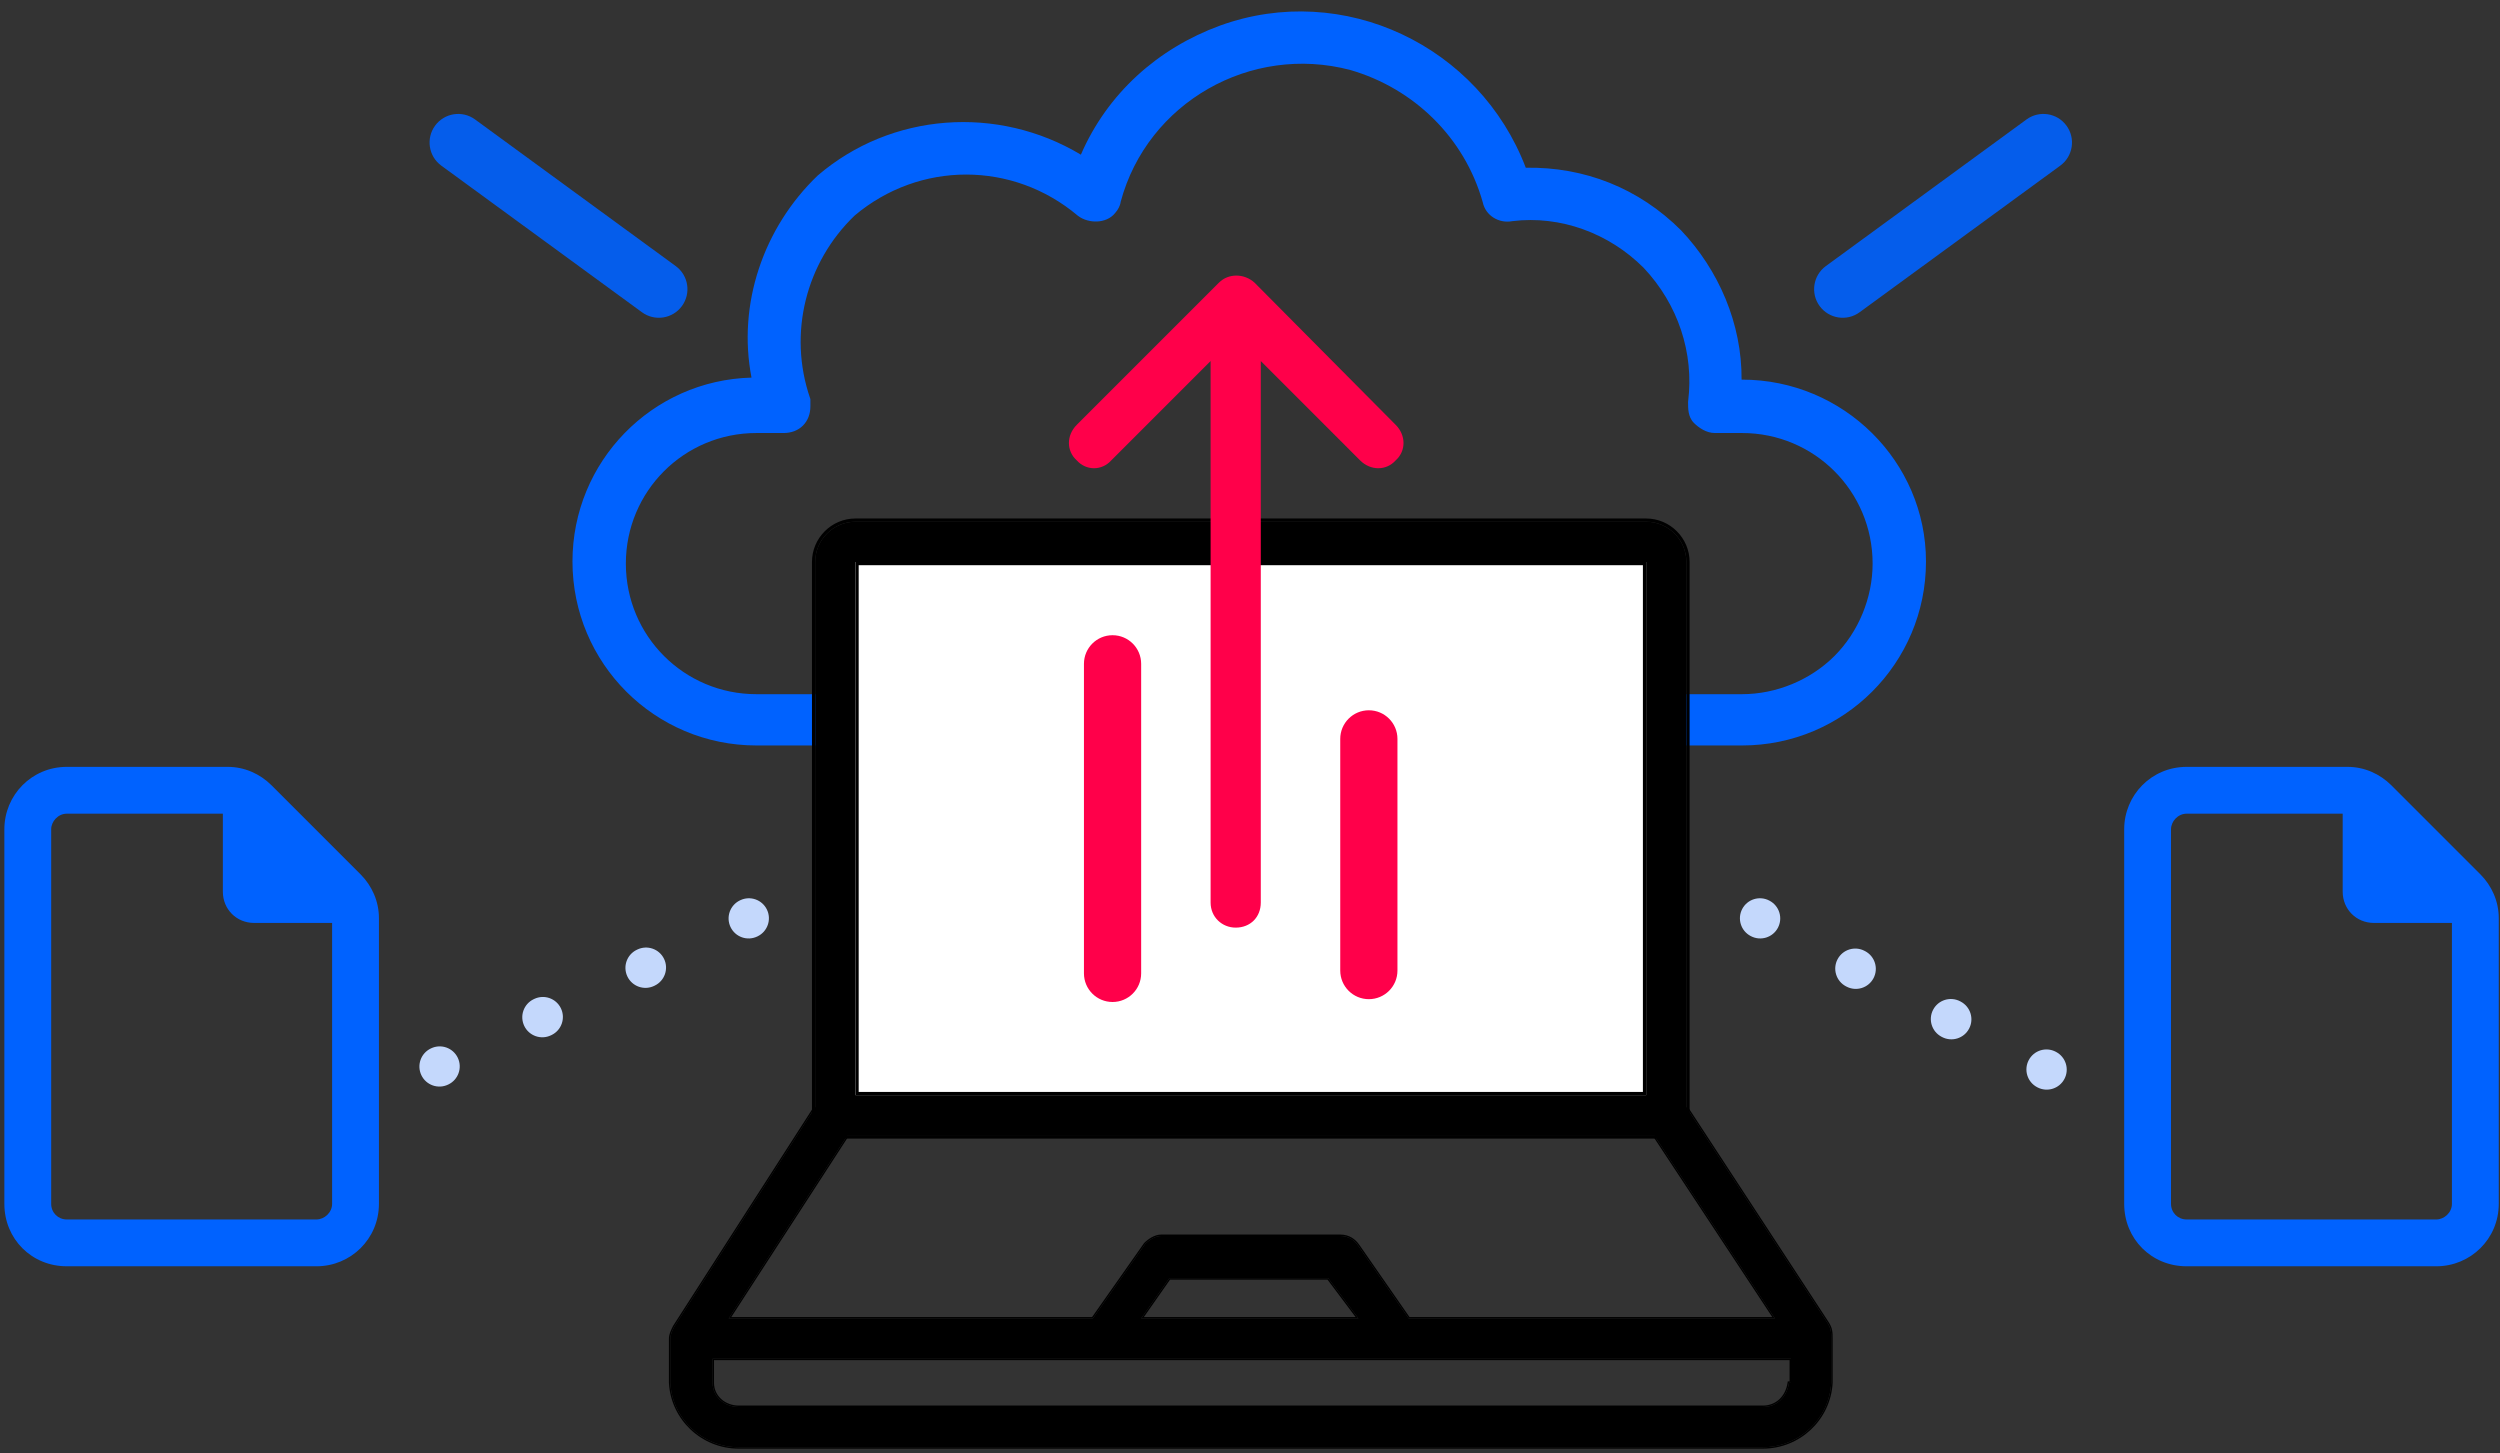 <svg width="437" height="254" viewBox="0 0 437 254" fill="none" xmlns="http://www.w3.org/2000/svg">
<rect x="0" y="0" width="437" height="254" fill="#333333" stroke="none"/>
<path fill-rule="evenodd" clip-rule="evenodd" d="M132.226 129.308H162.939L134.059 129.308H133.882L132.226 129.308ZM293.85 40.261C286.492 32.904 276.967 29.138 266.706 29.32C258.576 7.992 234.827 -3.336 213.26 4.473L213.257 4.474C202.381 8.462 193.584 16.32 188.937 27.037C174.418 18.325 155.811 19.646 142.939 30.679L142.917 30.698L142.896 30.717C133.427 39.823 128.884 53.179 131.363 66.005C113.983 66.462 100.069 80.659 100.069 98.151C100.069 115.931 114.446 130.308 132.226 130.308H163.939V121.343H132.226C119.583 121.343 109.4 111.161 109.4 98.517C109.4 85.874 119.583 75.691 132.226 75.691H136.991C138.318 75.691 139.502 75.245 140.356 74.391C141.21 73.536 141.657 72.353 141.657 71.026V69.759L141.603 69.601C137.703 58.258 140.885 45.847 149.39 37.68C160.746 28.118 177.048 28.125 188.397 37.701L188.419 37.719L188.442 37.736C189.385 38.444 190.629 38.77 191.793 38.714C192.934 38.66 194.15 38.226 194.932 37.224C195.192 36.949 195.414 36.6 195.572 36.284C195.705 36.017 195.861 35.641 195.898 35.266C200.559 17.91 218.657 7.631 236.06 12.242C247.089 15.448 255.972 23.978 259.181 35.34C259.682 37.73 262.048 39.096 264.343 38.658C272.797 37.612 281.273 40.783 287.294 46.797C293.319 53.183 296.144 61.68 295.083 70.169L295.075 70.231V70.333C295.075 70.855 295.075 71.482 295.183 72.075C295.297 72.705 295.545 73.376 296.101 73.932C296.899 74.73 298.242 75.691 299.741 75.691H304.506C317.149 75.691 327.332 85.874 327.332 98.517C327.332 104.485 324.87 110.462 320.66 114.672C316.45 118.881 310.474 121.343 304.506 121.343H277.719V130.308H304.506C322.286 130.308 336.663 115.931 336.663 98.151C336.663 80.729 322.278 66.36 304.506 66.36H304.428C304.498 56.545 300.403 47.178 293.869 40.281L293.859 40.271L293.85 40.261ZM302.673 129.308L304.506 129.308H278.719L302.673 129.308Z" fill="#0062FF"/>
<path d="M147.619 95.139H290.648V193.243H147.619V95.139Z" fill="white"/>
<path fill-rule="evenodd" clip-rule="evenodd" d="M73.656 187.945C72.821 186.201 73.557 184.111 75.301 183.276L75.35 183.252C77.094 182.417 79.184 183.153 80.019 184.896C80.854 186.64 80.118 188.73 78.375 189.565L78.325 189.589C76.582 190.424 74.492 189.688 73.656 187.945ZM91.638 179.33C90.803 177.587 91.539 175.497 93.282 174.662L93.382 174.614C95.125 173.779 97.215 174.515 98.05 176.258C98.885 178.002 98.149 180.092 96.406 180.927L96.306 180.975C94.563 181.81 92.473 181.074 91.638 179.33ZM109.669 170.692C108.834 168.949 109.57 166.859 111.313 166.024L111.413 165.976C113.156 165.141 115.247 165.877 116.082 167.62C116.917 169.363 116.181 171.454 114.437 172.289L114.338 172.337C112.594 173.172 110.504 172.435 109.669 170.692ZM127.7 162.054C126.865 160.311 127.601 158.221 129.345 157.385L129.395 157.362C131.138 156.526 133.228 157.263 134.063 159.006C134.898 160.749 134.162 162.839 132.419 163.675L132.369 163.698C130.626 164.534 128.536 163.797 127.7 162.054Z" fill="#C4D8FC"/>
<path d="M55.325 213.162C56.689 213.162 58.053 211.968 58.053 210.434V161.328H44.412C41.343 161.328 38.956 158.941 38.956 155.872V142.232H11.675C10.141 142.232 8.947 143.596 8.947 144.96V210.434C8.947 211.968 10.141 213.162 11.675 213.162H55.325ZM0.763 144.96C0.763 138.992 5.537 134.048 11.675 134.048H39.809C42.707 134.048 45.435 135.241 47.481 137.287L62.997 152.803C65.043 154.849 66.237 157.577 66.237 160.476V210.434C66.237 216.572 61.292 221.346 55.325 221.346H11.675C5.537 221.346 0.763 216.572 0.763 210.434V144.96Z" fill="#0062FF"/>
<path d="M425.87 213.162C427.234 213.162 428.598 211.968 428.598 210.434V161.328H414.958C411.889 161.328 409.502 158.941 409.502 155.872V142.232H382.221C380.686 142.232 379.493 143.596 379.493 144.96V210.434C379.493 211.968 380.686 213.162 382.221 213.162H425.87ZM371.309 144.96C371.309 138.992 376.083 134.048 382.221 134.048H410.354C413.253 134.048 415.981 135.241 418.027 137.287L433.543 152.803C435.589 154.849 436.782 157.577 436.782 160.476V210.434C436.782 216.572 431.838 221.346 425.87 221.346H382.221C376.083 221.346 371.309 216.572 371.309 210.434V144.96Z" fill="#0062FF"/>
<path fill-rule="evenodd" clip-rule="evenodd" d="M360.86 188.602C359.958 190.312 357.84 190.967 356.131 190.064L356.085 190.04C354.375 189.138 353.72 187.021 354.623 185.311C355.525 183.602 357.642 182.947 359.352 183.849L359.398 183.874C361.107 184.776 361.762 186.893 360.86 188.602ZM344.197 179.81C343.295 181.519 341.178 182.174 339.468 181.272L339.376 181.223C337.666 180.321 337.012 178.203 337.914 176.494C338.816 174.784 340.933 174.13 342.643 175.032L342.735 175.081C344.445 175.983 345.099 178.1 344.197 179.81ZM327.489 170.992C326.587 172.702 324.469 173.357 322.76 172.454L322.667 172.406C320.958 171.504 320.303 169.386 321.206 167.677C322.108 165.967 324.225 165.313 325.934 166.215L326.027 166.263C327.736 167.166 328.391 169.283 327.489 170.992ZM310.78 162.175C309.878 163.885 307.761 164.539 306.051 163.637L306.005 163.613C304.296 162.711 303.641 160.593 304.543 158.884C305.445 157.174 307.563 156.52 309.272 157.422L309.318 157.446C311.028 158.348 311.682 160.466 310.78 162.175Z" fill="#C4D8FC"/>
<path opacity="0.9" fill-rule="evenodd" clip-rule="evenodd" d="M318.072 53.496C319.702 55.726 322.83 56.213 325.059 54.583L360.136 28.954C362.366 27.325 362.852 24.196 361.223 21.967C359.594 19.737 356.466 19.25 354.236 20.879L319.16 46.509C316.93 48.138 316.443 51.267 318.072 53.496Z" fill="#0062FF"/>
<path opacity="0.9" fill-rule="evenodd" clip-rule="evenodd" d="M119.203 53.496C117.574 55.726 114.446 56.213 112.216 54.583L77.139 28.954C74.91 27.325 74.423 24.196 76.052 21.967C77.681 19.737 80.81 19.25 83.039 20.879L118.116 46.509C120.345 48.138 120.832 51.267 119.203 53.496Z" fill="#0062FF"/>
<path d="M142.496 193.541L117.878 231.875C117.526 232.579 117.175 233.282 117.175 233.985V241.723C117.526 248.053 122.802 252.977 129.132 252.977H308.143C314.473 252.977 319.748 248.053 320.1 241.723V233.985C320.1 232.93 320.1 232.227 319.397 231.172L294.778 193.541M148.124 198.465H289.151L310.253 230.468H246.245L237.453 217.808C236.749 216.753 235.694 216.049 234.288 216.049H202.987C201.932 216.049 200.877 216.753 200.174 217.456L191.03 230.468H127.374L148.124 198.465ZM237.453 230.468H199.47L204.394 223.435H232.178L237.453 230.468ZM312.715 241.723C312.363 244.184 310.604 245.943 308.143 245.943H129.132C126.67 245.943 124.56 244.184 124.56 241.723V237.502H313.066V241.723H312.715Z" fill="black"/>
<path fill-rule="evenodd" clip-rule="evenodd" d="M117.66 231.751L142.286 193.406L142.496 193.541L117.878 231.875C117.526 232.579 117.175 233.282 117.175 233.985V241.722C117.526 248.053 122.802 252.977 129.132 252.977H308.143C314.473 252.977 319.748 248.053 320.1 241.722V233.985C320.1 232.93 320.1 232.227 319.397 231.172L294.778 193.541L294.988 193.404L319.605 231.033C319.605 231.033 319.605 231.033 319.605 231.033C319.972 231.584 320.162 232.054 320.257 232.53C320.35 232.994 320.35 233.454 320.35 233.971V241.736C319.991 248.201 314.604 253.227 308.143 253.227H129.132C122.671 253.227 117.284 248.201 116.925 241.736L116.924 241.722L116.925 233.985C116.925 233.223 117.299 232.474 117.64 231.793L117.66 231.751ZM200.174 217.456C200.877 216.752 201.932 216.049 202.987 216.049H234.288C235.694 216.049 236.749 216.752 237.453 217.808L246.245 230.468H310.253L289.151 198.465H148.123L127.374 230.468H191.03L200.174 217.456ZM190.9 230.218L199.982 217.294L199.997 217.279C200.716 216.559 201.832 215.799 202.987 215.799H234.288C235.79 215.799 236.918 216.555 237.659 217.667C237.66 217.668 237.66 217.668 237.661 217.669L246.376 230.218H309.788L289.017 198.715H148.259L127.834 230.218H190.9ZM312.498 241.472H312.816V237.752H124.81V241.722C124.81 244.021 126.782 245.693 129.132 245.693H308.143C310.462 245.693 312.13 244.045 312.467 241.687L312.498 241.472ZM237.453 230.468L232.177 223.435H204.394L199.47 230.468H237.453ZM236.953 230.218L232.052 223.685H204.524L199.95 230.218H236.953ZM308.143 245.943C310.604 245.943 312.363 244.184 312.715 241.722H313.066V237.502H124.56V241.722C124.56 244.184 126.67 245.943 129.132 245.943H308.143Z" fill="black"/>
<path d="M287.745 98.232V191.43H149.531V98.232H287.745ZM287.745 91.198H149.531C145.662 91.198 142.497 94.363 142.497 98.232V198.464H294.779V98.232C294.779 94.363 291.614 91.198 287.745 91.198Z" fill="black"/>
<path fill-rule="evenodd" clip-rule="evenodd" d="M141.932 199.029V98.232C141.932 94.051 145.35 90.633 149.531 90.633H287.745C291.926 90.633 295.344 94.051 295.344 98.232V199.029H141.932ZM287.18 190.865V98.797H150.096V190.865H287.18ZM294.779 98.232C294.779 94.364 291.614 91.198 287.745 91.198H149.531C145.662 91.198 142.497 94.364 142.497 98.232V198.464H294.779V98.232ZM287.745 98.232H149.531V191.43H287.745V98.232Z" fill="black"/>
<path fill-rule="evenodd" clip-rule="evenodd" d="M194.474 175.149C191.712 175.149 189.474 172.911 189.474 170.149L189.474 116.035C189.474 113.274 191.712 111.035 194.474 111.035C197.235 111.035 199.474 113.274 199.474 116.035L199.474 170.149C199.474 172.911 197.235 175.149 194.474 175.149Z" fill="#FF004A"/>
<path fill-rule="evenodd" clip-rule="evenodd" d="M244.275 169.655C244.275 172.417 242.037 174.655 239.275 174.655C236.514 174.655 234.275 172.417 234.275 169.655L234.275 129.158C234.275 126.397 236.514 124.158 239.275 124.158C242.037 124.158 244.275 126.397 244.275 129.158L244.275 169.655Z" fill="#FF004A"/>
<path d="M219.289 49.405L243.964 74.262C245.791 76.089 245.791 78.831 243.964 80.476C242.319 82.304 239.577 82.304 237.749 80.476L220.386 63.112V157.763C220.386 160.322 218.558 162.149 215.999 162.149C213.623 162.149 211.613 160.322 211.613 157.763V63.112L194.249 80.476C192.605 82.304 189.863 82.304 188.218 80.476C186.39 78.831 186.39 76.089 188.218 74.262L213.075 49.405C214.72 47.76 217.462 47.76 219.289 49.405Z" fill="#FF004A"/>
</svg>
